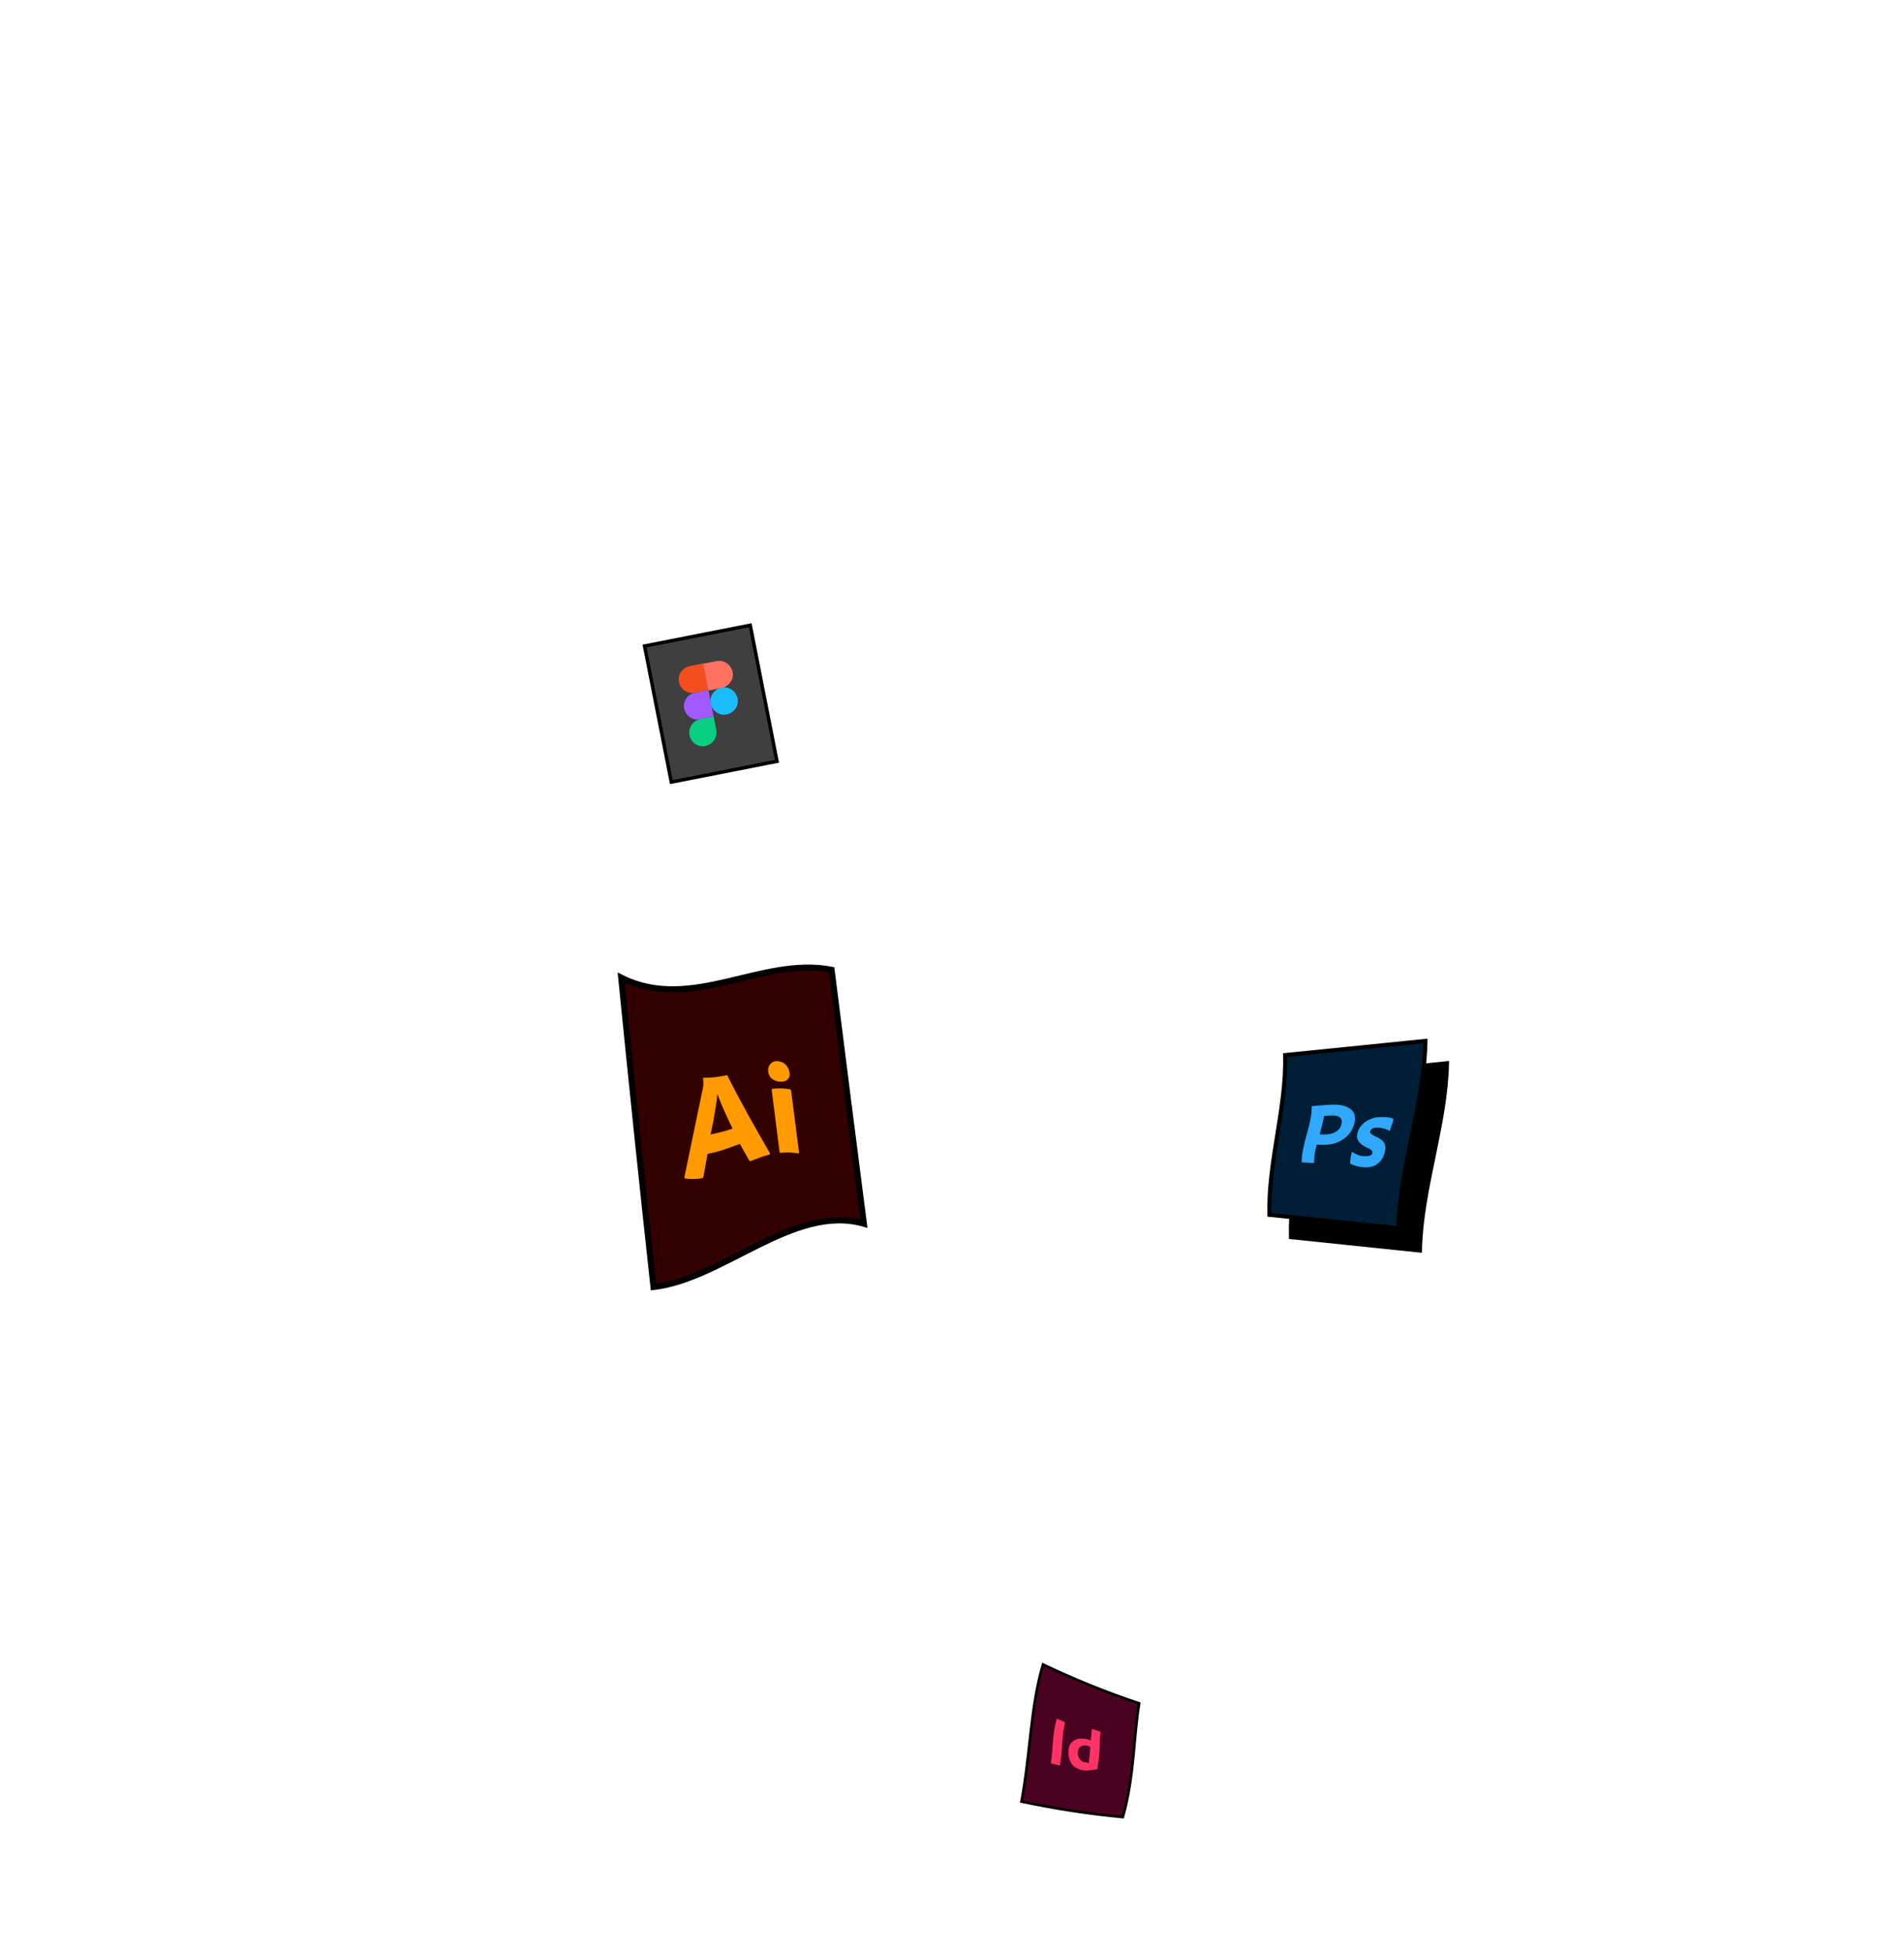 <svg xmlns="http://www.w3.org/2000/svg" xmlns:xlink="http://www.w3.org/1999/xlink" id="a" x="0px" y="0px" viewBox="0 0 724.9 743.1" style="enable-background:new 0 0 724.9 743.1;" xml:space="preserve"><style type="text/css">	.st0{fill:none;}	.st1{fill:#3F3F3F;stroke:#000000;stroke-width:1.323;stroke-miterlimit:10;}	.st2{fill:#0ACF83;}	.st3{fill:#A259FF;}	.st4{fill:#F24E1E;}	.st5{fill:#FF7262;}	.st6{fill:#1ABCFE;}	.st7{fill:#330000;}	.st8{fill:none;stroke:#000000;stroke-width:2.302;stroke-miterlimit:10;}	.st9{fill:#FF9A00;}	.st10{fill:none;stroke:#000000;stroke-width:1.558;stroke-miterlimit:10;}	.st11{fill:#001E36;}	.st12{fill:#31A8FF;}	.st13{fill:#D5E100;}	.st14{fill:#252525;}	.st15{fill:#49021F;}	.st16{fill:none;stroke:#000000;stroke-miterlimit:10;}	.st17{fill:#FF3366;}</style><rect class="st0" width="724.9" height="743.1"></rect><rect x="250.2" y="241.5" transform="matrix(0.981 -0.193 0.193 0.981 -46.651 57.336)" class="st1" width="41" height="52.8"></rect><g>	<path id="path0_fill" class="st2" d="M268.6,284c2.8-0.6,4.6-3.3,4.1-6.1l-1-5.1l-5.1,1c-2.8,0.6-4.6,3.3-4.1,6.1  C263.1,282.8,265.8,284.6,268.6,284z"></path>	<path id="path1_fill" class="st3" d="M260.5,269.8c-0.6-2.8,1.3-5.5,4.1-6.1l5.1-1l2,10.1l-5.1,1  C263.8,274.5,261.1,272.6,260.5,269.8z"></path>	<path id="path1_fill_1_" class="st4" d="M258.5,259.7c-0.6-2.8,1.3-5.5,4.1-6.1l5.1-1l2,10.1l-5.1,1  C261.8,264.3,259.1,262.5,258.5,259.7z"></path>	<path id="path2_fill" class="st5" d="M267.7,252.7l5.1-1c2.8-0.6,5.5,1.3,6.1,4.1c0.6,2.8-1.3,5.5-4.1,6.1l-5.1,1L267.7,252.7z"></path>	<path id="path3_fill" class="st6" d="M280.8,265.9c0.6,2.8-1.3,5.5-4.1,6.1c-2.8,0.6-5.5-1.3-6.1-4.1s1.3-5.5,4.1-6.1  S280.2,263.1,280.8,265.9z"></path></g><g>	<path class="st7" d="M328.9,465.9c-26.7-7.6-53.4,21-80.1,24.1c-4.1-37.5-8.2-76.7-12.3-117.8c26.7,13.4,53.4-8.2,80.1-3  C320.7,401.9,324.8,434,328.9,465.9z"></path>	<path class="st8" d="M328.9,465.9c-26.7-7.6-53.4,21-80.1,24.1c-4.1-37.5-8.2-76.7-12.3-117.8c26.7,13.4,53.4-8.2,80.1-3  C320.7,401.9,324.8,434,328.9,465.9z"></path></g><g>	<path class="st9" d="M281.7,435.5c-4.1,1.5-8.2,3.1-12.3,3.8c-0.5,2.9-1.1,5.8-1.6,8.7c0,0.3-0.3,0.6-0.6,0.6  c-2.1,0.3-4.1,0.4-6.2,0.1c-0.4,0-0.5-0.3-0.4-0.7c2.3-11.2,4.7-22.5,7-33.7c0.1-0.4,0.1-0.8,0.2-1.2c0-0.8,0-1.6-0.1-2.4  c-0.1-0.2,0.1-0.4,0.2-0.4c2.9,0.1,5.7-0.3,8.6-0.9c0.3-0.1,0.4,0,0.5,0.2c5.4,10.8,10.7,20,16.1,29.4c0.1,0.3,0.1,0.5-0.3,0.6  c-2.3,0.6-4.6,1.5-6.9,2.4c-0.2,0.1-0.5,0.1-0.6-0.1C284.1,439.9,282.9,437.7,281.7,435.5z M270.5,431.9c2.8-0.5,5.6-1.3,8.4-2.2  c-0.3-0.6-0.6-1.4-1-2.1c-0.4-0.8-0.8-1.7-1.2-2.6c-0.5-0.9-0.9-1.9-1.3-2.9c-0.5-1-0.9-1.9-1.2-2.8c-0.4-0.9-0.7-1.8-1-2.6  c0,0,0,0-0.1,0c-0.1,1.5-0.3,3.1-0.6,4.7c-0.3,1.7-0.6,3.6-0.9,5.4C271.2,428.6,270.9,430.3,270.5,431.9z M297.1,411.8  c-1.1,0-2.2-0.4-3.1-1c-0.9-0.7-1.4-1.7-1.5-2.8c-0.2-1.1,0.1-2.1,0.8-2.9c0.7-0.8,1.7-1.2,2.8-1.1c1.3,0.1,2.3,0.6,3.1,1.4  c0.8,0.9,1.3,2,1.4,3c0.2,1.1-0.1,2-0.8,2.6C299.3,411.6,298.2,411.9,297.1,411.8C297.1,411.8,297.1,411.8,297.1,411.8z   M296.8,438.6c-1-7.8-2-15.6-3-23.6c0-0.3,0.1-0.4,0.4-0.5c2.2-0.2,4.4-0.2,6.5,0.2c0.3,0.1,0.4,0.2,0.5,0.5c1,7.9,2,15.8,3,23.5  c0,0.3-0.1,0.5-0.4,0.4c-2.2-0.4-4.3-0.4-6.5-0.2C297,439,296.8,438.9,296.8,438.6z"></path></g><g>	<path d="M540.6,476.1c-16.4-1.7-32.7-3.4-49.1-5.1c-0.5-20.3,6.5-40.6,6-60.8c17.8-1.8,35.6-3.6,53.4-5.4  C550.4,428.6,541.1,452.4,540.6,476.1z"></path>	<path class="st10" d="M540.6,476.1c-16.4-1.7-32.7-3.4-49.1-5.1c-0.5-20.3,6.5-40.6,6-60.8c17.8-1.8,35.6-3.6,53.4-5.4  C550.4,428.6,541.1,452.4,540.6,476.1z"></path></g><g>	<path class="st11" d="M532.4,467.6c-16.4-1.7-32.7-3.4-49.1-5.1c-0.5-20.3,6.5-40.6,6-60.8c17.8-1.8,35.6-3.6,53.4-5.4  C542.3,420.1,532.9,443.9,532.4,467.6z"></path>	<path class="st10" d="M532.4,467.6c-16.4-1.7-32.7-3.4-49.1-5.1c-0.5-20.3,6.5-40.6,6-60.8c17.8-1.8,35.6-3.6,53.4-5.4  C542.3,420.1,532.9,443.9,532.4,467.6z"></path></g><g id="Outlined_Mnemonics_Logos_00000036215903284516439710000009792609708893831078_">	<g>		<g id="Ps_00000001628415812668402210000003803128945166101410_">			<path class="st12" d="M495.6,442.3c0-7,3.9-14,3.8-21c0-0.1,0.1-0.2,0.2-0.2c0.4,0,0.8,0,1.3-0.1c0.6-0.1,1.1-0.1,1.8-0.1    c0.6-0.1,1.3-0.1,2-0.2c0.7-0.1,1.4-0.1,2.1-0.1c1.9-0.1,3.5,0,4.8,0.4c1.1,0.3,2.2,0.9,3,1.6c0.7,0.7,1.1,1.5,1.2,2.4    c0.1,0.9,0.1,1.9-0.2,2.9c-0.6,1.9-1.5,3.5-2.8,4.7c-1.3,1.2-2.8,2.1-4.4,2.6c-1.6,0.5-3.3,0.7-5.1,0.6c-0.5,0-0.9,0-1.1,0    c-0.2,0-0.5,0-0.9,0c-0.6,2.2-1,4.5-1,6.7c0,0.1-0.1,0.3-0.2,0.3c0,0,0,0-0.1,0c-1.3-0.1-2.7-0.2-4-0.2    C495.7,442.6,495.6,442.5,495.6,442.3z M504.1,424.9c-0.4,2.3-1.1,4.7-1.7,7c0.3,0,0.6,0,0.9,0c0.4,0,0.8,0,1.2,0    c0.9,0,1.8-0.1,2.7-0.4c0.8-0.2,1.5-0.6,2.2-1.2c0.6-0.5,1.1-1.3,1.3-2.2c0.2-0.7,0.2-1.3,0-1.9c-0.3-0.6-0.7-1-1.3-1.2    c-0.8-0.3-1.7-0.4-2.6-0.3c-0.6,0-1.1,0-1.6,0.1C504.6,424.8,504.3,424.8,504.1,424.9L504.1,424.9z"></path>			<path class="st12" d="M528.6,430.4c-0.5-0.4-1.2-0.6-1.9-0.8c-0.8-0.2-1.6-0.3-2.4-0.3c-0.4,0-0.9,0.1-1.4,0.2    c-0.3,0.1-0.6,0.2-0.8,0.5c-0.2,0.2-0.3,0.4-0.4,0.6c-0.1,0.2-0.1,0.4,0,0.6c0.1,0.3,0.3,0.5,0.5,0.6c0.4,0.3,0.9,0.5,1.3,0.8    c1,0.4,2,1,2.8,1.7c0.6,0.5,0.9,1.2,1.1,2c0.1,0.8,0,1.6-0.2,2.5c-0.3,1.1-0.8,2.2-1.5,3.1c-0.8,0.9-1.6,1.6-2.6,2    c-1.1,0.4-2.3,0.6-3.9,0.5c-1-0.1-1.9-0.2-2.9-0.5c-0.7-0.2-1.5-0.5-2.1-0.8c-0.1-0.1-0.2-0.3-0.2-0.4c0.1-1.3,0.3-2.6,0.6-3.9    c0-0.1,0.1-0.2,0.1-0.2c0.1,0,0.1,0,0.2,0c0.7,0.5,1.5,0.9,2.4,1.2c0.8,0.3,1.6,0.4,2.5,0.4c0.8,0,1.4-0.1,1.9-0.3    c0.4-0.1,0.7-0.5,0.8-1c0.1-0.3,0-0.6-0.3-0.9c-0.3-0.3-0.9-0.7-1.8-1.1c-1-0.4-1.8-1-2.6-1.7c-0.5-0.5-0.9-1.2-1.1-1.9    c-0.1-0.7,0-1.5,0.2-2.3c0.3-1,0.9-1.9,1.6-2.7c0.8-0.9,1.9-1.7,3-2.1c1.2-0.6,2.6-0.9,4.2-0.9c0.9,0,1.9,0,2.8,0.1    c0.7,0.1,1.3,0.2,1.8,0.5c0.1,0,0.1,0.1,0.2,0.2c0,0.1,0,0.2,0,0.3c-0.4,1.3-0.8,2.6-1.3,3.9c0,0.1-0.1,0.2-0.2,0.2    C528.8,430.4,528.7,430.5,528.6,430.4z"></path>		</g>	</g></g><g>			<ellipse transform="matrix(0.316 -0.949 0.949 0.316 -355.125 840.993)" class="st13" cx="405.6" cy="666.7" rx="3.3" ry="8.2"></ellipse>	<path class="st14" d="M405.1,670.8c-0.3-0.1-0.5-0.2-0.8-0.2c-2.2-0.7-4.1-1.7-5.5-2.8c-1.5-1.2-2.1-2.6-1.8-3.7s1.7-1.8,3.6-1.9  c1.7-0.1,3.9,0.2,6,0.9c2.2,0.7,4.1,1.7,5.5,2.8c1.5,1.2,2.1,2.6,1.8,3.7l0,0c-0.3,1.2-1.7,1.8-3.6,1.9  C408.8,671.5,407,671.3,405.1,670.8L405.1,670.8z M405.5,664.1c-1.7-0.5-3.3-0.7-4.7-0.7c-1.3,0.1-2.2,0.4-2.3,0.9  c-0.2,0.5,0.3,1.3,1.3,2.2c1.2,1,3,1.9,5,2.6s3.9,1,5.6,0.9c1.3-0.1,2.2-0.4,2.3-0.9l0,0c0.2-0.5-0.3-1.3-1.3-2.2  c-1.2-1-3-1.9-5-2.6C406.1,664.3,405.8,664.1,405.5,664.1L405.5,664.1z"></path></g><g>	<path class="st15" d="M427.5,691.8c-12.9-1.2-25.8-3.2-38.6-5.9c3.5-18.7,3.4-36.1,8.2-52.2c11.7,5.6,24,10.6,36.6,14.8  C431.5,661.9,431.9,676.2,427.5,691.8z"></path>	<path class="st16" d="M427.5,691.8c-12.9-1.2-25.8-3.2-38.6-5.9c3.5-18.7,3.4-36.1,8.2-52.2c11.7,5.6,24,10.6,36.6,14.8  C431.5,661.9,431.9,676.2,427.5,691.8z"></path></g><g id="vlpa_00000168118279899691014130000014537738555141363122_">	<g>		<g id="vlpb_00000150824673268890293240000010909602213442665373_">			<path class="st17" d="M405.5,655.8c-1.3,5.1-0.9,10.4-1.9,16.1c0,0.2-0.1,0.2-0.3,0.2c-1-0.2-2-0.4-3-0.7c-0.1,0-0.2-0.1-0.2-0.3    c0.9-5.9,0.6-11.4,2.2-16.6c0-0.1,0.1-0.2,0.3-0.1c0.9,0.4,1.8,0.8,2.7,1.2C405.4,655.6,405.5,655.7,405.5,655.8    C405.5,655.8,405.5,655.8,405.5,655.8z"></path>			<path class="st17" d="M412.4,674c-1.1-0.2-2.2-0.6-3.1-1.2c-0.9-0.6-1.5-1.5-2-2.6c-0.4-1.1-0.6-2.3-0.5-3.7    c0.1-1.1,0.4-2.2,1.1-3c0.7-0.8,1.6-1.3,2.6-1.5c1.1-0.2,2.4-0.1,4,0.3c0.1,0,0.2,0.1,0.3,0.1c0.1,0.1,0.3,0.1,0.5,0.2    c0.1-1.4,0.2-2.8,0.4-4.2c0-0.1,0.1-0.1,0.2-0.1c1,0.3,2,0.7,3,1c0.1,0,0.1,0.1,0.1,0.1c0,0,0,0,0,0c-0.5,3.9-0.1,8.1-1,12.4    c0,0.2-0.1,0.5-0.1,0.8c0,0.3-0.1,0.6-0.1,0.8c0,0.1-0.1,0.2-0.2,0.2c-0.9,0.2-1.8,0.3-2.7,0.4C414,674.1,413.1,674.1,412.4,674    C412.4,674,412.4,674,412.4,674z M414.5,671.3c0.3-2.1,0.5-4.2,0.6-6.2c-0.1-0.1-0.3-0.1-0.4-0.2c-0.2-0.1-0.3-0.1-0.5-0.2    c-0.6-0.2-1.2-0.2-1.8-0.1c-0.5,0.1-1,0.3-1.4,0.7c-0.4,0.4-0.6,1-0.6,1.7c-0.1,0.5,0,1.1,0.1,1.6c0.1,0.4,0.3,0.8,0.6,1.2    c0.3,0.3,0.6,0.6,1,0.8c0.4,0.2,0.8,0.3,1.3,0.4c0.2,0,0.5,0.1,0.7,0.1C414.1,671.3,414.3,671.3,414.5,671.3    C414.5,671.3,414.5,671.3,414.5,671.3z"></path>		</g>	</g></g></svg>